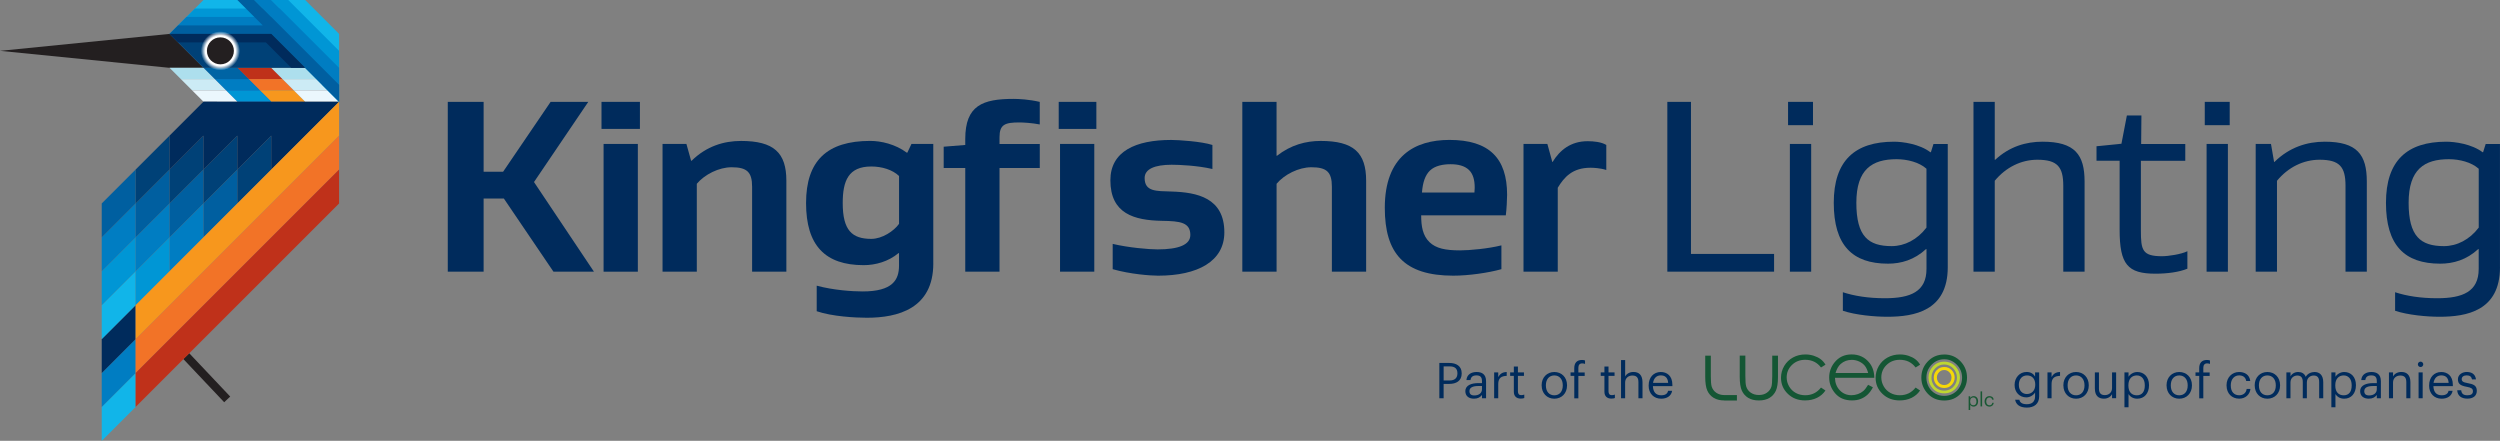 <?xml version="1.0" encoding="UTF-8"?>
<svg xmlns="http://www.w3.org/2000/svg" xmlns:xlink="http://www.w3.org/1999/xlink" version="1.1" viewBox="0 0 758.14 133.68">
  <rect x="0" y="0" width="758.14" height="133.68" fill="#808080" stroke="none"/>
  <defs>
    <radialGradient id="radial-gradient" cx="66.84" cy="15.42" fx="66.84" fy="15.42" r="5.95" gradientUnits="userSpaceOnUse">
      <stop offset=".77" stop-color="#fff"/>
      <stop offset="1" stop-color="#fff" stop-opacity="0"/>
    </radialGradient>
  </defs>
  <!-- Generator: Adobe Illustrator 28.6.0, SVG Export Plug-In . SVG Version: 1.2.0 Build 709)  -->
  <g>
    <g id="Layer_1">
      <g>
        <g>
          <g>
            <path d="M161.93,55.2l18.19,27.19h-12.28l-15.04-22.18h-6.14v22.18h-10.87V30.89h10.87v21.19h5.91l14.41-21.19h11.42l-16.46,24.31Z" style="fill: #002b5c;"/>
            <path d="M194.06,39.09h-11.65v-8.2h11.65v8.2ZM193.43,82.39h-10.39v-38.74h10.39v38.74Z" style="fill: #002b5c;"/>
            <path d="M224.69,42.74c10,0,13.78,3.57,13.78,12.08v27.57h-10.39v-25.75c0-4.48-1.57-5.92-6.22-5.92-3.86,0-8.19,2.2-10.55,5.01v26.66h-10.39v-38.74h7.24l1.42,5.09h.16c4.49-4.4,9.76-6,14.96-6Z" style="fill: #002b5c;"/>
            <path d="M283.03,79.88c0,13.75-10.79,16.48-20.16,16.48-3.47,0-10.55-.38-15.2-1.98v-7.75c5.04,1.37,10.79,1.75,13.94,1.75,9.06,0,11.02-3.49,11.02-7.82v-3.8h-.16c-3.07,2.58-7.01,3.65-10.55,3.65-11.73,0-17.48-6-17.48-18.84s6.38-18.84,19.45-18.84c3.31,0,7.64.99,11.1,3.57h.16l1.26-2.66h6.61v36.23ZM272.64,53.37c-1.97-1.9-5.2-2.88-8.42-2.88-6.93,0-8.66,4.33-8.66,11.09,0,8.28,2.83,10.86,8.66,10.86,3.31,0,6.85-2.36,8.42-4.56v-14.51Z" style="fill: #002b5c;"/>
            <path d="M303.11,82.39h-10.39v-31.45h-6.54v-6.45l6.54-.53v-1.82c0-10.18,5.28-12.15,14.64-12.15,1.58,0,4.73.15,7.95.91v6.84c-2.28-.46-5.12-.61-6.14-.61-4.41,0-6.06.61-6.06,4.48v2.05h12.21v7.29h-12.21v31.45ZM332.48,39.09h-11.42v-8.2h11.42v8.2ZM331.85,82.39h-10.39v-38.74h10.39v38.74Z" style="fill: #002b5c;"/>
            <path d="M360.98,71.3c0-3.87-3.07-4.25-8.58-4.33-8.42-.15-15.67-2.13-15.67-12.3,0-8.81,7.72-12.23,18.42-12.23,2.36,0,9.21.46,12.52,1.52v7.29c-4.57-1.06-10.08-1.29-12.36-1.29-5.12,0-8.19,1.29-8.19,4.02,0,4.18,3.54,3.95,8.11,4.1,7.79.23,16.06,1.9,16.06,12.38,0,8.81-8.11,13.14-20.08,13.14-2.36,0-8.5-.46-13.78-1.97v-7.67c4.8,1.14,10.95,1.67,13.62,1.67,6.46,0,9.92-1.44,9.92-4.33Z" style="fill: #002b5c;"/>
            <path d="M376.73,30.89h10.39v16.33h.16c4.17-3.27,8.74-4.48,13.23-4.48,10,0,13.78,3.57,13.78,12.08v27.57h-10.39v-25.75c0-4.48-1.57-5.92-6.22-5.92-3.86,0-8.19,2.2-10.55,5.01v26.66h-10.39V30.89Z" style="fill: #002b5c;"/>
            <path d="M430.98,65.3c0,3.34.47,6.15,2.52,8.13,1.97,1.9,4.8,2.5,9.29,2.5,2.91,0,8.58-.53,12.52-1.52v7.22c-4.02,1.14-10.08,1.97-14.57,1.97-14.96,0-20.79-6.76-20.79-20.58,0-15.72,9.13-20.59,19.61-20.59,12.05,0,17.48,5.55,17.48,16.64,0,1.37-.16,4.4-.39,6.23h-25.67ZM433.66,51.7c-1.49,1.44-2.2,3.65-2.44,6.68h15.91c.08-.99.08-1.52.08-1.59,0-2.28-.55-4.1-1.73-5.24-1.34-1.29-3.31-1.75-5.59-1.75s-4.72.45-6.22,1.9Z" style="fill: #002b5c;"/>
            <path d="M481.45,42.82c1.89,0,4.17.23,5.67,1.14v7.59c-1.89-.61-4.02-.68-4.8-.68-5.43,0-7.95,2.81-9.92,6.07v25.45h-10.39v-38.74h7.24l1.5,5.47h.08c2.13-3.5,5.43-6.3,10.63-6.3Z" style="fill: #002b5c;"/>
            <path d="M537.99,82.39h-32.36V30.89h7.17v46.11h25.2v5.39Z" style="fill: #002b5c;"/>
            <path d="M549.8,37.96h-7.56v-7.07h7.56v7.07ZM549.25,82.39h-6.46v-38.74h6.46v38.74Z" style="fill: #002b5c;"/>
            <path d="M590.67,81.02c0,13.29-10.16,15.04-18.35,15.04-3.86,0-9.61-.53-13.46-1.82v-5.62c3.47,1.14,7.72,1.82,12.76,1.82,7.72,0,12.6-1.97,12.6-8.89v-6h-.16c-3.54,3.27-7.56,4.41-11.5,4.41-10.87,0-16.46-5.62-16.46-18.46s6.46-18.53,18.27-18.53c2.6,0,7.72.68,11.02,3.19h.16l.79-2.5h4.33v37.37ZM584.21,51.17c-2.21-1.98-5.83-2.89-9.06-2.89-7.4,0-12.2,3.04-12.2,13.22s3.62,13.14,10.71,13.14c3.94,0,7.79-1.98,10.55-5.62v-17.85Z" style="fill: #002b5c;"/>
            <path d="M619.4,42.97c9.84,0,12.76,3.95,12.76,12.08v27.34h-6.46v-26.05c0-5.77-1.81-7.9-7.87-7.9-4.88,0-9.53,2.28-12.91,6.38v27.57h-6.45V30.89h6.45v17.55h.16c4.33-4.03,9.37-5.47,14.33-5.47Z" style="fill: #002b5c;"/>
            <path d="M663.34,81.48c-2.52,1.06-6.22,1.52-9.69,1.52-8.42,0-10.86-2.81-10.86-13.29v-20.96h-7.01v-4.4l7.56-.76,1.65-8.58h4.41l-.08,8.66h13.38v5.09h-13.46v21.12c0,5.92.39,7.82,6.38,7.82,2.05,0,5.91-.61,7.72-1.52v5.32Z" style="fill: #002b5c;"/>
            <path d="M676.17,37.96h-7.56v-7.07h7.56v7.07ZM675.62,82.39h-6.46v-38.74h6.46v38.74Z" style="fill: #002b5c;"/>
            <path d="M689.72,49.12c4.57-4.48,9.92-6.15,15.27-6.15,9.84,0,12.76,3.95,12.76,12.08v27.34h-6.46v-26.05c0-5.77-1.81-7.9-7.87-7.9-4.88,0-9.53,2.28-12.91,6.38v27.57h-6.46v-38.74h4.64l.94,5.47h.08Z" style="fill: #002b5c;"/>
            <path d="M758.14,81.02c0,13.29-10.16,15.04-18.35,15.04-3.86,0-9.61-.53-13.46-1.82v-5.62c3.47,1.14,7.72,1.82,12.75,1.82,7.72,0,12.6-1.97,12.6-8.89v-6h-.16c-3.54,3.27-7.56,4.41-11.5,4.41-10.87,0-16.46-5.62-16.46-18.46s6.46-18.53,18.27-18.53c2.6,0,7.72.68,11.03,3.19h.15l.79-2.5h4.33v37.37ZM751.68,51.17c-2.2-1.98-5.82-2.89-9.05-2.89-7.4,0-12.2,3.04-12.2,13.22s3.62,13.14,10.71,13.14c3.94,0,7.8-1.98,10.55-5.62v-17.85Z" style="fill: #002b5c;"/>
          </g>
          <g>
            <polygon points="41.13 123.4 41.13 113.12 30.85 123.4 30.85 133.68 41.13 123.4" style="fill: #11b5e9;"/>
            <polygon points="41.13 113.12 41.13 102.83 30.85 113.12 30.85 123.4 41.13 113.12" style="fill: #007dc2;"/>
            <polygon points="41.13 102.83 41.13 92.55 30.85 102.83 30.85 113.12 41.13 102.83" style="fill: #002b5c;"/>
            <polygon points="71.98 30.85 82.26 30.85 71.98 20.57 61.7 20.57 71.98 30.85" style="fill: #1e50a2;"/>
            <polygon points="41.13 92.55 41.13 82.27 30.85 92.55 30.85 102.83 41.13 92.55" style="fill: #11b5e9;"/>
            <polygon points="41.13 82.27 41.13 71.98 30.85 82.27 30.85 92.55 41.13 82.27" style="fill: #0096d5;"/>
            <polygon points="41.13 71.98 41.13 61.7 30.85 71.98 30.85 82.27 41.13 71.98" style="fill: #007dc2;"/>
            <polygon points="41.13 61.7 41.13 51.42 30.85 61.7 30.85 71.98 41.13 61.7" style="fill: #005fa0;"/>
            <polygon points="51.42 82.27 51.42 71.98 41.13 82.27 41.13 92.55 51.42 82.27" style="fill: #0096d5;"/>
            <polygon points="51.42 71.98 51.42 61.7 41.13 71.98 41.13 82.27 51.42 71.98" style="fill: #007dc2;"/>
            <polygon points="51.42 61.7 51.42 51.42 41.13 61.7 41.13 71.98 51.42 61.7" style="fill: #005fa0;"/>
            <polygon points="51.42 51.42 51.42 41.13 41.13 51.42 41.13 61.7 51.42 51.42" style="fill: #004177;"/>
            <polygon points="61.7 71.98 61.7 61.7 51.42 71.98 51.42 82.27 61.7 71.98" style="fill: #007dc2;"/>
            <polygon points="61.7 61.7 61.7 51.42 51.42 61.7 51.42 71.98 61.7 61.7" style="fill: #005fa0;"/>
            <polygon points="61.7 51.42 61.7 41.13 51.42 51.42 51.42 61.7 61.7 51.42" style="fill: #004177;"/>
            <polygon points="71.98 61.7 71.98 51.42 61.7 61.7 61.7 71.98 71.98 61.7" style="fill: #005fa0;"/>
            <polygon points="71.98 51.42 71.98 41.13 61.7 51.42 61.7 61.7 71.98 51.42" style="fill: #004177;"/>
            <polygon points="82.26 51.42 82.26 41.13 71.98 51.42 71.98 61.7 82.26 51.42" style="fill: #004177;"/>
            <polygon points="0 15.42 51.42 20.57 61.7 20.57 51.42 10.28 0 15.42" style="fill: #231f20;"/>
            <polygon points="92.55 30.85 92.55 30.85 82.26 41.13 82.26 30.85 92.55 30.85" style="fill: #172c54;"/>
            <polygon points="82.26 30.85 82.26 30.85 71.98 41.13 71.98 30.85 82.26 30.85" style="fill: #172c54;"/>
            <polygon points="71.98 30.85 71.98 30.85 61.7 41.13 61.7 30.85 71.98 30.85" style="fill: #172c54;"/>
            <rect x="61.44" y="105.52" width="2.51" height="18.07" transform="translate(-61.57 74.4) rotate(-43.4)" style="fill: #231f20;"/>
            <polygon points="75.41 23.99 85.69 23.99 82.27 20.57 71.98 20.57 75.41 23.99" style="fill: #bf311a;"/>
            <polygon points="78.83 27.42 89.12 27.42 85.69 23.99 75.41 23.99 78.83 27.42" style="fill: #f27327;"/>
            <polygon points="82.26 30.84 92.54 30.84 89.12 27.42 78.83 27.42 82.26 30.84" style="fill: #f7971d;"/>
            <polygon points="65.13 23.99 75.41 23.99 71.99 20.57 61.7 20.57 65.13 23.99" style="fill: #0064a4;"/>
            <polygon points="68.56 27.42 78.84 27.42 75.41 23.99 65.13 23.99 68.56 27.42" style="fill: #007dc2;"/>
            <polygon points="71.98 30.84 82.26 30.84 78.84 27.42 68.56 27.42 71.98 30.84" style="fill: #0096d5;"/>
            <polygon points="54.85 23.99 65.13 23.99 61.71 20.57 51.42 20.57 54.85 23.99" style="fill: #addfed;"/>
            <polygon points="58.28 27.42 68.56 27.42 65.13 23.99 54.85 23.99 58.28 27.42" style="fill: #ccebf5;"/>
            <polygon points="61.7 30.84 71.98 30.84 68.56 27.42 58.28 27.42 61.7 30.84" style="fill: #ebf7fd;"/>
            <polygon points="85.69 23.99 95.97 23.99 92.55 20.57 82.26 20.57 85.69 23.99" style="fill: #addfed;"/>
            <polygon points="89.12 27.42 99.4 27.42 95.97 23.99 85.69 23.99 89.12 27.42" style="fill: #ccebf5;"/>
            <polygon points="92.54 30.84 102.82 30.84 99.4 27.42 89.12 27.42 92.54 30.84" style="fill: #ebf7fd;"/>
            <polygon points="102.83 51.42 102.83 41.13 41.13 102.83 41.13 113.12 102.83 51.42" style="fill: #f27327;"/>
            <polygon points="102.83 61.7 102.83 51.42 41.13 113.12 41.13 123.4 102.83 61.7" style="fill: #bf311a;"/>
            <polygon points="92.55 0 61.7 0 51.42 10.28 82.26 10.28 102.83 30.85 102.83 10.28 92.55 0" style="fill: #11b5e9;"/>
            <polygon points="92.55 41.13 102.83 30.85 92.55 30.85 92.55 30.85 61.7 30.84 61.7 30.85 61.7 30.85 51.42 41.13 51.42 51.42 61.7 41.13 61.7 51.42 71.98 41.13 71.98 41.13 71.98 51.42 82.26 41.13 82.26 51.42 92.55 41.13 92.55 41.13 92.55 41.13" style="fill: #002b5c;"/>
            <polygon points="102.83 30.85 102.83 41.13 41.13 102.83 41.13 92.55 102.83 30.85" style="fill: #f7971d;"/>
            <polygon points="87.41 0 82.26 0 84.84 2.57 59.11 2.59 51.42 10.28 51.42 10.28 53.99 7.71 84.84 7.71 97.69 20.57 97.69 25.71 102.83 30.85 102.83 15.42 87.41 0" style="fill: #0096d5;"/>
            <polygon points="82.26 0 77.12 0 82.26 5.14 56.56 5.14 51.42 10.28 82.26 10.28 102.83 30.85 102.83 20.57 82.26 0" style="fill: #007dc2;"/>
            <polygon points="77.12 0 71.98 0 79.69 7.71 53.99 7.71 51.42 10.28 82.26 10.28 102.83 30.85 102.83 25.71 77.12 0" style="fill: #005fa0;"/>
            <polygon points="92.55 20.57 82.26 10.28 51.42 10.28 61.7 20.57 92.55 20.57" style="fill: #004177;"/>
            <polygon points="88.33 20.57 92.55 20.57 82.26 10.28 51.42 10.28 53.99 12.85 80.62 12.85 88.33 20.57" style="fill: #002b5c;"/>
            <path d="M72.79,15.42c0-3.29-2.66-5.95-5.95-5.95s-5.95,2.66-5.95,5.95,2.66,5.95,5.95,5.95,5.95-2.66,5.95-5.95" style="fill: url(#radial-gradient);"/>
            <path d="M70.93,15.42c0-2.26-1.83-4.09-4.09-4.09s-4.09,1.83-4.09,4.09,1.83,4.09,4.09,4.09,4.09-1.83,4.09-4.09" style="fill: #231f20;"/>
          </g>
        </g>
        <g>
          <g>
            <g>
              <path d="M527.58,107.84h1.71v6.19c0,1.51.08,2.55.24,3.12.24.81.71,1.45,1.4,1.93.69.47,1.51.71,2.46.71s1.76-.23,2.42-.69c.66-.46,1.12-1.06,1.37-1.81.17-.51.26-1.6.26-3.25v-6.19h1.74v6.51c0,1.83-.22,3.2-.64,4.13-.43.93-1.07,1.65-1.93,2.17-.86.52-1.93.78-3.22.78s-2.37-.26-3.23-.78c-.86-.53-1.51-1.26-1.94-2.2-.42-.94-.64-2.35-.64-4.23v-6.38Z" style="fill: #145634;"/>
              <path d="M522.93,121.44c-1.29,0-2.37-.26-3.23-.78-.86-.52-1.51-1.25-1.94-2.19-.42-.94-.64-2.35-.64-4.23v-6.38h1.7v6.19c0,1.51.08,2.55.24,3.12.25.81.71,1.46,1.4,1.93.69.47,1.51.71,2.46.71h3.81v1.66h-3.8Z" style="fill: #145634;"/>
              <path d="M553.58,110.6l-1.35.84c-1.17-1.55-2.76-2.33-4.79-2.33-1.61,0-2.95.52-4.02,1.56-1.07,1.04-1.6,2.3-1.6,3.78,0,.97.25,1.88.74,2.73.49.85,1.17,1.51,2.02,1.98.85.47,1.82.7,2.88.7,1.95,0,3.54-.77,4.77-2.33l1.35.89c-.63.95-1.48,1.69-2.55,2.22-1.07.53-2.29.79-3.65.79-2.1,0-3.83-.66-5.21-2-1.38-1.33-2.07-2.95-2.07-4.86,0-1.28.32-2.47.97-3.58.65-1.1,1.53-1.96,2.66-2.58,1.13-.62,2.39-.92,3.79-.92.88,0,1.72.14,2.54.4.82.27,1.51.62,2.08,1.05.57.43,1.05.98,1.45,1.64" style="fill: #145634;"/>
              <path d="M566.53,113.13c-.23-.91-.56-1.64-.99-2.18-.43-.54-1.01-.98-1.73-1.32-.72-.33-1.47-.5-2.26-.5-1.3,0-2.42.42-3.36,1.25-.68.61-1.2,1.52-1.55,2.74h9.88ZM566.53,116.7l1.44.75c-.48.93-1.02,1.67-1.64,2.24-.61.57-1.31,1-2.09,1.3-.77.3-1.64.44-2.62.44-2.16,0-3.85-.71-5.08-2.13-1.22-1.42-1.83-3.02-1.83-4.81,0-1.68.52-3.18,1.55-4.5,1.31-1.67,3.06-2.51,5.26-2.51s4.07.85,5.41,2.57c.96,1.21,1.45,2.72,1.46,4.53h-11.93c.04,1.54.53,2.8,1.48,3.79.95.99,2.13,1.48,3.53,1.48.67,0,1.33-.12,1.97-.35.64-.23,1.18-.55,1.63-.93.45-.39.93-1.02,1.45-1.88" style="fill: #145634;"/>
              <path d="M582.27,110.6l-1.35.84c-1.17-1.55-2.76-2.33-4.78-2.33-1.61,0-2.95.52-4.02,1.56-1.07,1.04-1.6,2.3-1.6,3.78,0,.97.25,1.88.74,2.73s1.17,1.51,2.02,1.98c.85.47,1.81.7,2.87.7,1.95,0,3.54-.77,4.77-2.33l1.35.89c-.63.95-1.49,1.69-2.55,2.22-1.07.53-2.29.79-3.65.79-2.09,0-3.83-.66-5.21-2-1.38-1.33-2.07-2.95-2.07-4.86,0-1.28.32-2.47.97-3.58.65-1.1,1.53-1.96,2.66-2.58,1.13-.62,2.39-.92,3.79-.92.88,0,1.73.14,2.54.4.82.27,1.51.62,2.08,1.05.57.43,1.05.98,1.45,1.64" style="fill: #145634;"/>
              <path d="M589.59,108.95c-1.48,0-2.75.55-3.81,1.64-1.06,1.09-1.59,2.41-1.59,3.96,0,1,.24,1.93.73,2.8.48.86,1.14,1.53,1.96,2,.83.47,1.73.71,2.72.71s1.89-.24,2.72-.71c.82-.47,1.48-1.14,1.96-2,.49-.86.73-1.8.73-2.8,0-1.55-.53-2.87-1.6-3.96-1.07-1.09-2.34-1.64-3.81-1.64M589.6,107.5c2.04,0,3.74.74,5.08,2.22,1.22,1.35,1.83,2.95,1.83,4.8s-.64,3.47-1.94,4.86c-1.29,1.39-2.95,2.08-4.98,2.08s-3.7-.69-4.99-2.08c-1.29-1.39-1.94-3.01-1.94-4.86s.61-3.43,1.83-4.78c1.35-1.49,3.04-2.23,5.1-2.23" style="fill: #145634;"/>
              <path d="M589.59,112.21c-.61,0-1.13.22-1.56.67-.44.45-.66.99-.66,1.63,0,.41.1.79.3,1.15.2.35.47.63.81.82.34.19.71.29,1.11.29s.78-.1,1.12-.29c.34-.19.61-.47.8-.82.2-.36.3-.74.3-1.15,0-.64-.22-1.18-.66-1.63-.44-.45-.96-.67-1.56-.67M589.6,111.29c.94,0,1.71.34,2.32,1.01.56.62.84,1.35.84,2.19s-.3,1.59-.89,2.22c-.59.64-1.35.95-2.28.95s-1.69-.31-2.28-.95c-.59-.63-.88-1.37-.88-2.22s.28-1.57.84-2.18c.62-.68,1.39-1.02,2.33-1.02" style="fill: #f6d807;"/>
              <path d="M589.59,110.53c-1.06,0-1.97.39-2.72,1.17-.76.78-1.14,1.72-1.14,2.83,0,.71.17,1.38.52,2,.34.62.81,1.09,1.4,1.43.59.34,1.24.5,1.94.5s1.35-.17,1.94-.5c.59-.34,1.06-.81,1.4-1.43.35-.62.52-1.28.52-2,0-1.11-.38-2.05-1.14-2.83-.76-.78-1.67-1.17-2.72-1.17M589.6,109.68c1.41,0,2.57.51,3.5,1.53.84.93,1.26,2.03,1.26,3.3s-.44,2.39-1.33,3.34c-.89.95-2.03,1.43-3.43,1.43s-2.55-.48-3.44-1.43c-.89-.95-1.33-2.07-1.33-3.34s.42-2.36,1.26-3.29c.92-1.02,2.09-1.54,3.51-1.54" style="fill: #bed630;"/>
            </g>
            <g>
              <path d="M597,120.17h.48v.52c.17-.3.58-.57,1.02-.57.79,0,1.37.59,1.37,1.55v.05c0,.94-.54,1.59-1.37,1.59-.49,0-.84-.25-1.02-.56v1.58h-.48v-4.16ZM599.36,121.74v-.05c0-.78-.42-1.17-.92-1.17-.56,0-.98.38-.98,1.17v.05c0,.79.4,1.16.99,1.16s.92-.41.92-1.16Z" style="fill: #185733;"/>
              <path d="M600.61,118.69h.48v4.56h-.48v-4.56Z" style="fill: #185733;"/>
              <path d="M601.84,121.75v-.05c0-.94.65-1.58,1.46-1.58.62,0,1.21.29,1.3,1.08h-.47c-.08-.49-.42-.67-.83-.67-.54,0-.96.45-.96,1.17v.05c0,.76.4,1.16.98,1.16.42,0,.81-.25.86-.76h.44c-.06.67-.58,1.16-1.31,1.16-.84,0-1.47-.61-1.47-1.56Z" style="fill: #185733;"/>
            </g>
          </g>
          <g>
            <path d="M436.49,110.07h3.04c2.05,0,3.74.9,3.74,3.13v.06c0,2.28-1.71,3.16-3.74,3.16h-1.74v4.36h-1.3v-10.7ZM439.62,115.38c1.53,0,2.35-.75,2.35-2.13v-.06c0-1.51-.9-2.08-2.35-2.08h-1.83v4.27h1.83Z" style="fill: #002b5c;"/>
            <path d="M444.38,118.6c0-1.81,1.92-2.42,3.92-2.42h1.12v-.57c0-1.24-.48-1.77-1.68-1.77-1.08,0-1.68.45-1.8,1.41h-1.24c.16-1.78,1.59-2.44,3.1-2.44s2.86.61,2.86,2.8v5.16h-1.24v-.99c-.58.73-1.29,1.12-2.44,1.12-1.45,0-2.61-.7-2.61-2.31ZM449.42,118.03v-.97h-1.08c-1.57,0-2.72.39-2.72,1.54,0,.81.39,1.32,1.48,1.32,1.32,0,2.32-.67,2.32-1.89Z" style="fill: #002b5c;"/>
            <path d="M453.11,112.94h1.24v1.41c.49-.88,1.17-1.5,2.57-1.54v1.17c-1.57.07-2.57.57-2.57,2.5v4.3h-1.24v-7.83Z" style="fill: #002b5c;"/>
            <path d="M459.08,118.81v-4.82h-1.12v-1.05h1.12v-1.78h1.24v1.78h1.83v1.05h-1.83v4.7c0,.76.34,1.14.97,1.14.39,0,.69-.06.96-.17v1.05c-.25.09-.55.17-1.06.17-1.42,0-2.11-.84-2.11-2.07Z" style="fill: #002b5c;"/>
            <path d="M467.51,116.93v-.12c0-2.35,1.63-4,3.85-4s3.85,1.63,3.85,3.98v.12c0,2.37-1.63,4-3.86,4s-3.83-1.69-3.83-3.98ZM473.92,116.93v-.1c0-1.81-1-2.98-2.56-2.98s-2.56,1.17-2.56,2.96v.12c0,1.78.97,2.95,2.56,2.95s2.56-1.18,2.56-2.95Z" style="fill: #002b5c;"/>
            <path d="M477.4,113.99h-1.12v-1.05h1.12v-1.27c0-1.59.78-2.51,2.34-2.51.4,0,.61.04.93.15v1.05c-.22-.09-.54-.16-.88-.16-.81,0-1.14.55-1.14,1.35v1.41h1.92v1.05h-1.92v6.78h-1.24v-6.78Z" style="fill: #002b5c;"/>
            <path d="M486.55,118.81v-4.82h-1.12v-1.05h1.12v-1.78h1.24v1.78h1.83v1.05h-1.83v4.7c0,.76.34,1.14.97,1.14.39,0,.69-.06.96-.17v1.05c-.25.09-.55.17-1.06.17-1.42,0-2.11-.84-2.11-2.07Z" style="fill: #002b5c;"/>
            <path d="M491.6,109.2h1.24v4.98c.36-.73,1.23-1.38,2.51-1.38,1.62,0,2.75.88,2.75,3.16v4.81h-1.24v-4.9c0-1.38-.58-1.99-1.84-1.99-1.15,0-2.19.73-2.19,2.14v4.75h-1.24v-11.57Z" style="fill: #002b5c;"/>
            <path d="M499.97,116.94v-.12c0-2.37,1.51-4.01,3.67-4.01,1.81,0,3.52,1.09,3.52,3.89v.4h-5.9c.06,1.78.91,2.77,2.51,2.77,1.21,0,1.92-.45,2.08-1.36h1.24c-.27,1.57-1.57,2.4-3.34,2.4-2.22,0-3.79-1.56-3.79-3.97ZM505.88,116.1c-.12-1.62-.96-2.26-2.25-2.26s-2.12.87-2.33,2.26h4.58Z" style="fill: #002b5c;"/>
          </g>
          <g>
            <path d="M611.11,121.22h1.27c.18.9.93,1.36,2.26,1.36,1.54,0,2.51-.73,2.51-2.41v-1.14c-.45.76-1.51,1.48-2.65,1.48-2.05,0-3.56-1.56-3.56-3.71v-.11c0-2.12,1.5-3.89,3.65-3.89,1.3,0,2.11.63,2.56,1.39v-1.26h1.24v7.3c-.01,2.28-1.56,3.38-3.74,3.38-2.32,0-3.34-1.09-3.55-2.41ZM617.2,116.72v-.1c0-1.75-.96-2.77-2.49-2.77s-2.48,1.15-2.48,2.8v.12c0,1.71,1.09,2.72,2.41,2.72,1.45,0,2.56-1.02,2.56-2.77Z" style="fill: #002b5c;"/>
            <path d="M620.91,112.94h1.24v1.41c.49-.88,1.17-1.5,2.57-1.54v1.17c-1.57.07-2.57.57-2.57,2.5v4.3h-1.24v-7.83Z" style="fill: #002b5c;"/>
            <path d="M625.73,116.93v-.12c0-2.35,1.63-4,3.85-4s3.85,1.63,3.85,3.98v.12c0,2.37-1.63,4-3.86,4s-3.83-1.69-3.83-3.98ZM632.14,116.93v-.1c0-1.81-1-2.98-2.56-2.98s-2.56,1.17-2.56,2.96v.12c0,1.78.97,2.95,2.56,2.95s2.56-1.18,2.56-2.95Z" style="fill: #002b5c;"/>
            <path d="M635.28,117.9v-4.96h1.24v4.89c0,1.38.58,1.99,1.81,1.99,1.11,0,2.16-.73,2.16-2.14v-4.75h1.24v7.83h-1.24v-1.24c-.36.73-1.23,1.38-2.48,1.38-1.56,0-2.72-.85-2.72-3.01Z" style="fill: #002b5c;"/>
            <path d="M644.25,112.94h1.24v1.32c.45-.76,1.51-1.45,2.65-1.45,2.05,0,3.56,1.5,3.56,3.94v.12c0,2.4-1.41,4.04-3.56,4.04-1.29,0-2.2-.64-2.65-1.42v4.01h-1.24v-10.55ZM650.42,116.93v-.12c0-1.98-1.09-2.96-2.41-2.96-1.45,0-2.56.96-2.56,2.96v.12c0,2.01,1.05,2.95,2.57,2.95s2.4-1.05,2.4-2.95Z" style="fill: #002b5c;"/>
            <path d="M657.02,116.93v-.12c0-2.35,1.63-4,3.85-4s3.85,1.63,3.85,3.98v.12c0,2.37-1.63,4-3.86,4s-3.83-1.69-3.83-3.98ZM663.43,116.93v-.1c0-1.81-1-2.98-2.56-2.98s-2.56,1.17-2.56,2.96v.12c0,1.78.97,2.95,2.56,2.95s2.56-1.18,2.56-2.95Z" style="fill: #002b5c;"/>
            <path d="M666.92,113.99h-1.12v-1.05h1.12v-1.27c0-1.59.78-2.51,2.34-2.51.4,0,.61.04.93.15v1.05c-.22-.09-.54-.16-.88-.16-.81,0-1.14.55-1.14,1.35v1.41h1.92v1.05h-1.92v6.78h-1.24v-6.78Z" style="fill: #002b5c;"/>
            <path d="M675.21,116.94v-.12c0-2.39,1.71-4.01,3.8-4.01,1.63,0,3.16.75,3.4,2.74h-1.23c-.2-1.24-1.09-1.71-2.17-1.71-1.42,0-2.51,1.14-2.51,2.98v.12c0,1.92,1.05,2.93,2.56,2.93,1.11,0,2.11-.64,2.25-1.92h1.15c-.17,1.69-1.53,2.95-3.41,2.95-2.19,0-3.83-1.54-3.83-3.97Z" style="fill: #002b5c;"/>
            <path d="M683.75,116.93v-.12c0-2.35,1.63-4,3.85-4s3.85,1.63,3.85,3.98v.12c0,2.37-1.63,4-3.86,4s-3.83-1.69-3.83-3.98ZM690.15,116.93v-.1c0-1.81-1-2.98-2.56-2.98s-2.56,1.17-2.56,2.96v.12c0,1.78.97,2.95,2.56,2.95s2.56-1.18,2.56-2.95Z" style="fill: #002b5c;"/>
            <path d="M693.37,112.94h1.24v1.2c.36-.73,1.21-1.33,2.33-1.33,1,0,1.89.42,2.29,1.47.54-1.02,1.71-1.47,2.68-1.47,1.41,0,2.63.84,2.63,3.11v4.85h-1.24v-4.94c0-1.38-.58-1.95-1.66-1.95-1.02,0-2.07.69-2.07,2.1v4.79h-1.24v-4.94c0-1.38-.58-1.95-1.66-1.95-1.02,0-2.07.69-2.07,2.1v4.79h-1.24v-7.83Z" style="fill: #002b5c;"/>
            <path d="M707,112.94h1.24v1.32c.45-.76,1.51-1.45,2.65-1.45,2.05,0,3.56,1.5,3.56,3.94v.12c0,2.4-1.41,4.04-3.56,4.04-1.29,0-2.2-.64-2.65-1.42v4.01h-1.24v-10.55ZM713.16,116.93v-.12c0-1.98-1.09-2.96-2.41-2.96-1.45,0-2.56.96-2.56,2.96v.12c0,2.01,1.05,2.95,2.57,2.95s2.4-1.05,2.4-2.95Z" style="fill: #002b5c;"/>
            <path d="M715.74,118.6c0-1.81,1.92-2.42,3.92-2.42h1.12v-.57c0-1.24-.48-1.77-1.68-1.77-1.08,0-1.68.45-1.8,1.41h-1.24c.16-1.78,1.59-2.44,3.1-2.44s2.86.61,2.86,2.8v5.16h-1.24v-.99c-.58.73-1.29,1.12-2.44,1.12-1.45,0-2.61-.7-2.61-2.31ZM720.78,118.03v-.97h-1.08c-1.57,0-2.72.39-2.72,1.54,0,.81.39,1.32,1.48,1.32,1.32,0,2.32-.67,2.32-1.89Z" style="fill: #002b5c;"/>
            <path d="M724.47,112.94h1.24v1.24c.36-.73,1.23-1.38,2.51-1.38,1.62,0,2.75.88,2.75,3.16v4.81h-1.24v-4.9c0-1.38-.58-1.99-1.84-1.99-1.15,0-2.19.73-2.19,2.14v4.75h-1.24v-7.83Z" style="fill: #002b5c;"/>
            <path d="M733.23,110.49c0-.45.37-.82.82-.82s.82.37.82.82-.37.82-.82.82-.82-.37-.82-.82ZM733.45,112.94h1.24v7.83h-1.24v-7.83Z" style="fill: #002b5c;"/>
            <path d="M736.65,116.94v-.12c0-2.37,1.51-4.01,3.67-4.01,1.81,0,3.52,1.09,3.52,3.89v.4h-5.9c.06,1.78.91,2.77,2.51,2.77,1.21,0,1.92-.45,2.08-1.36h1.24c-.27,1.57-1.57,2.4-3.34,2.4-2.22,0-3.79-1.56-3.79-3.97ZM742.57,116.1c-.12-1.62-.96-2.26-2.25-2.26s-2.12.87-2.33,2.26h4.58Z" style="fill: #002b5c;"/>
            <path d="M745.17,118.36h1.21c.09.93.58,1.51,1.84,1.51,1.18,0,1.71-.4,1.71-1.24s-.61-1.09-1.83-1.32c-2.04-.37-2.72-.94-2.72-2.31,0-1.45,1.42-2.2,2.65-2.2,1.41,0,2.62.57,2.83,2.26h-1.2c-.18-.85-.66-1.23-1.65-1.23-.9,0-1.48.45-1.48,1.12s.39.99,1.83,1.24c1.62.3,2.75.66,2.75,2.32,0,1.42-.97,2.38-2.87,2.38s-2.99-.94-3.07-2.54Z" style="fill: #002b5c;"/>
          </g>
        </g>
      </g>
    </g>
  </g>
</svg>